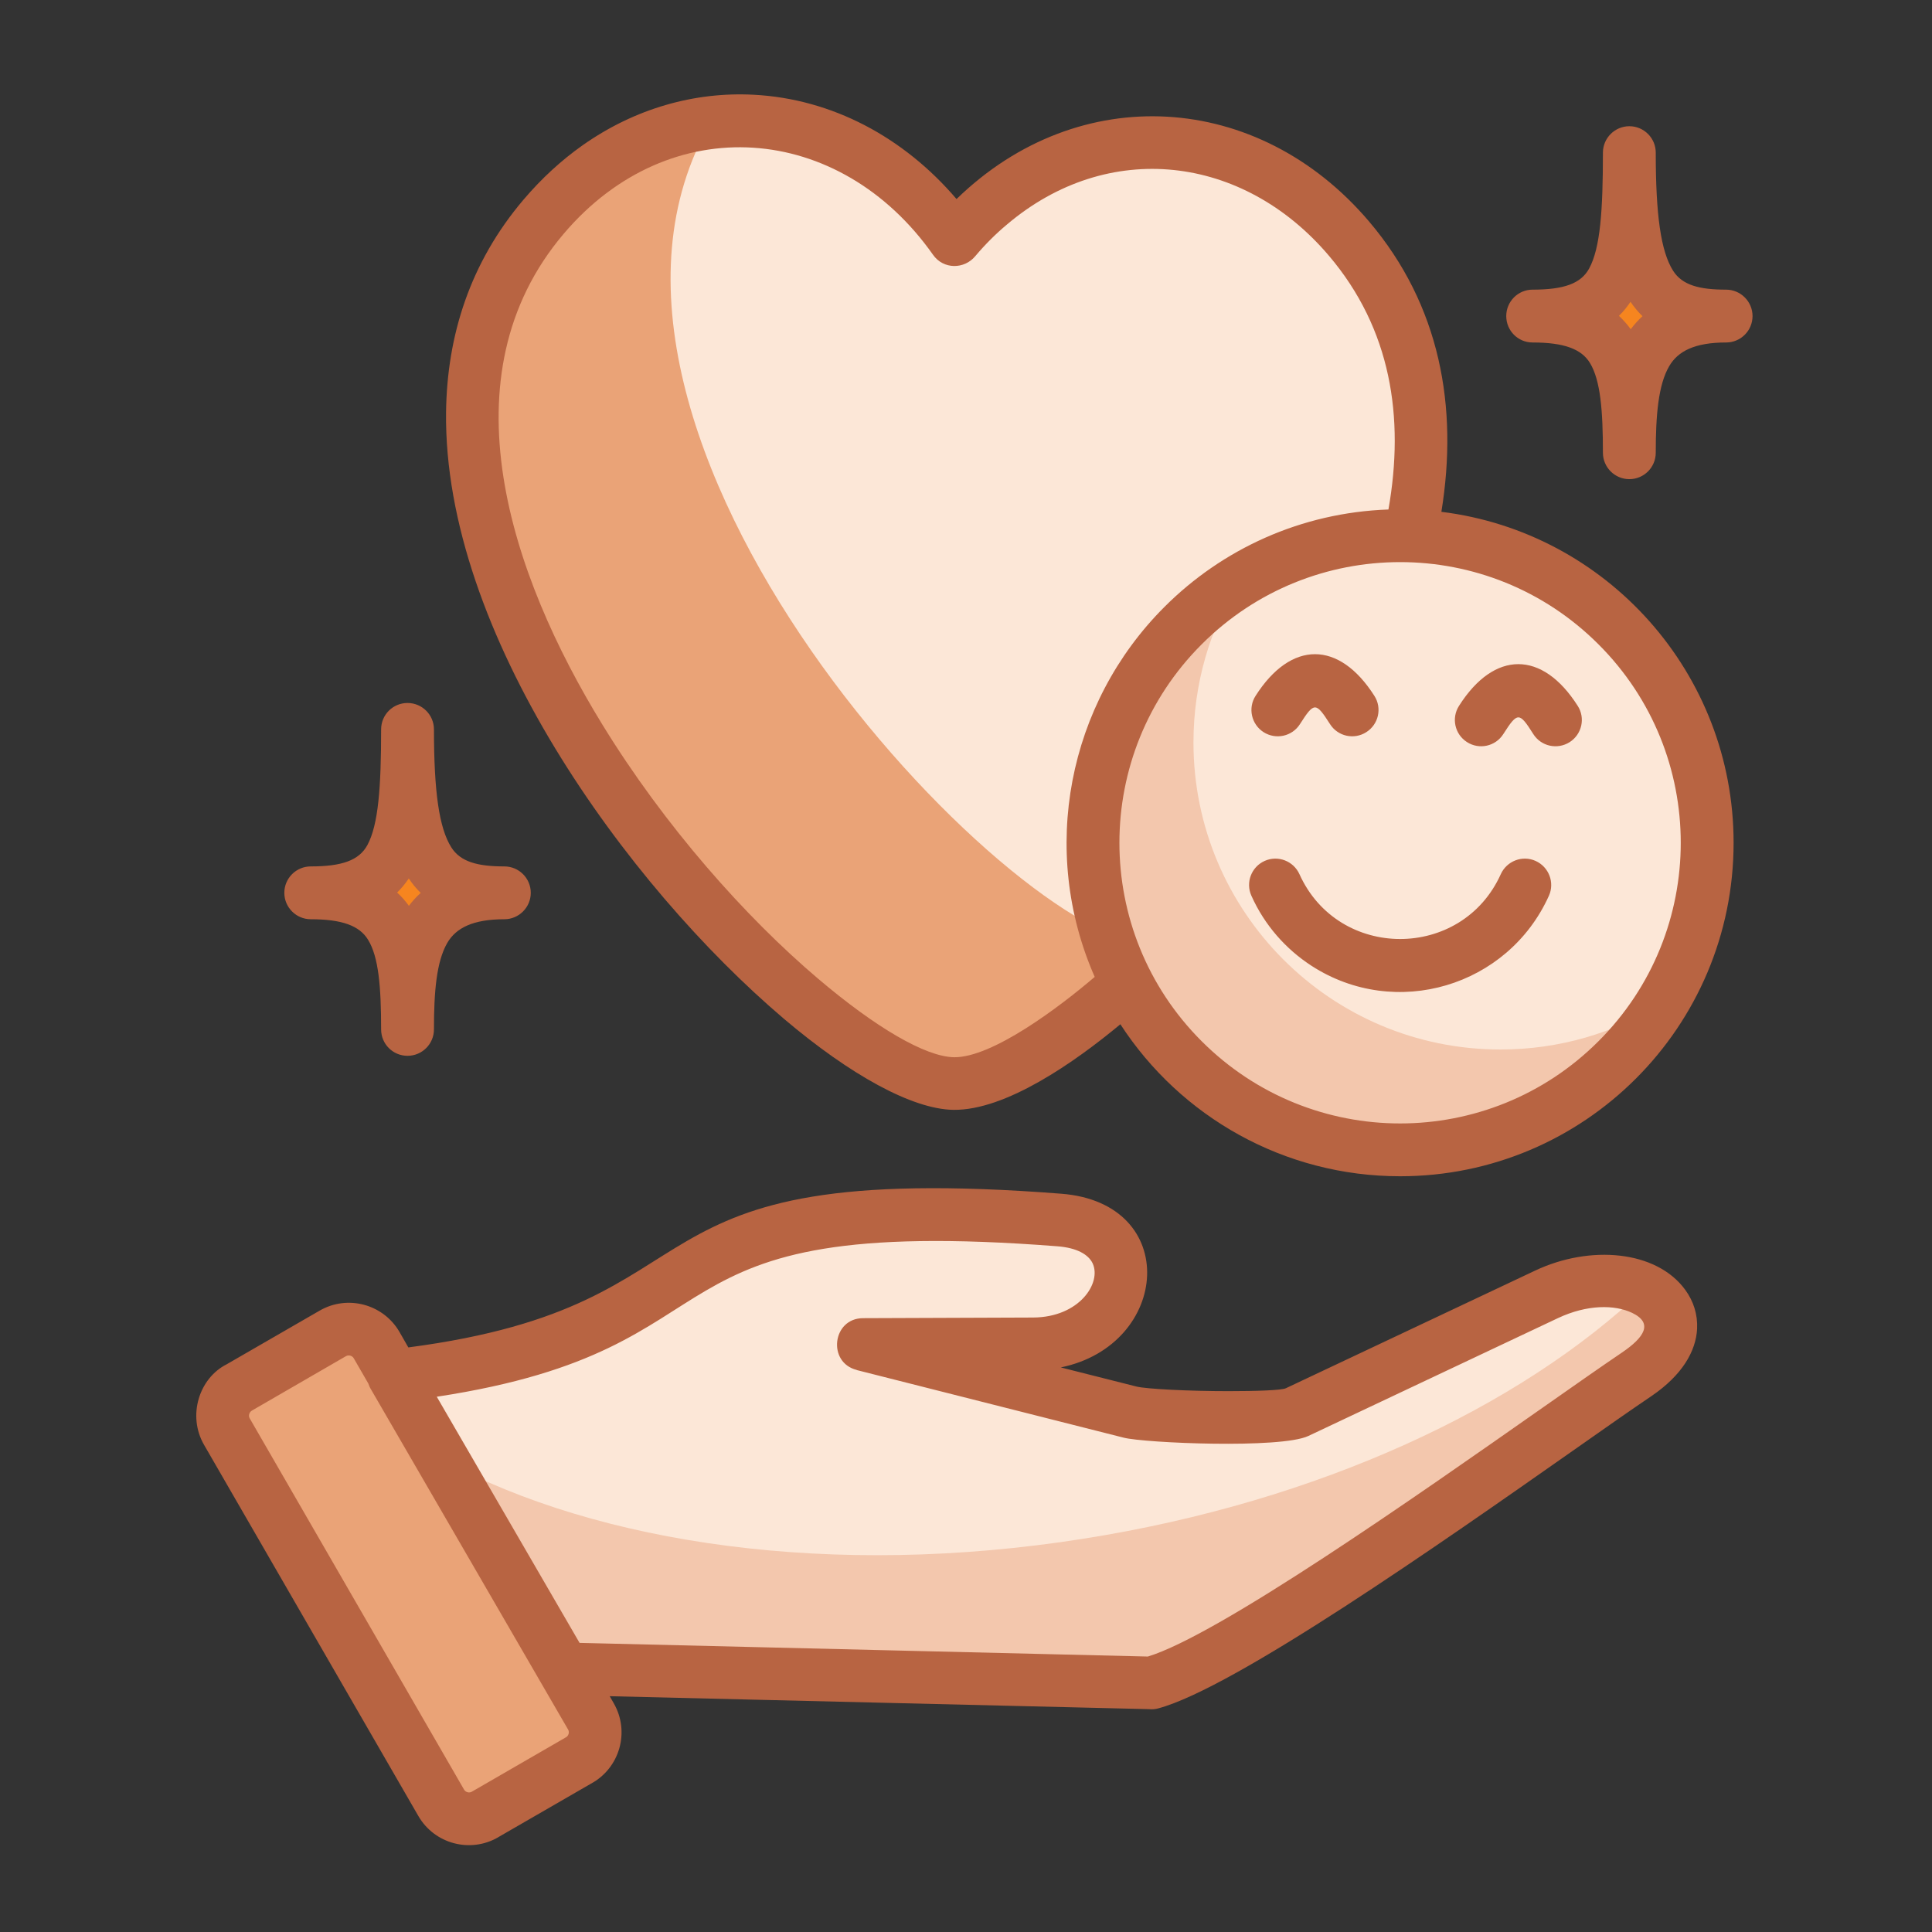 <svg id="Layer_1" enable-background="new 0 0 512 512" viewBox="0 0 512 512" xmlns="http://www.w3.org/2000/svg"><rect x="0" y="0" width="512" height="512" fill="#333333" stroke="none"/><g clip-rule="evenodd" fill-rule="evenodd"><path d="m104.3 364.62c96.04-11.06 55.36-50.74 176.43-41.3 25.91 2.01 18.99 32.71-6.94 32.83-15.02.06-30.02.11-45.04.17 25.88 6.55 44.87 11.37 70.75 17.92 5.33 1.36 39.26 2.35 44.25 0l66.13-31.21c23.75-11.23 45.81 6.29 23.92 21.15-27.33 18.57-104.94 75.49-128.64 81.84l-155.65-3.74z" fill="#f3c7ad"/><path d="m104.3 364.62c96.04-11.06 55.36-50.74 176.43-41.3 25.91 2.01 18.99 32.71-6.94 32.83-15.02.06-30.02.11-45.04.17 25.88 6.55 44.87 11.37 70.75 17.92 5.33 1.36 39.26 2.35 44.25 0l66.13-31.21c9.92-4.68 19.5-4.37 25.77-1.33-32.88 31.27-86.06 56.24-148.56 66.08-66.39 10.49-128.3 1.5-169.79-20.86z" fill="#fce7d7"/><path d="m63.22 367.79 25-14.43c4.02-2.32 9.24-.94 11.57 3.12l56.81 98.36c2.35 4.05.94 9.27-3.09 11.59l-25 14.43c-4.03 2.32-9.24.94-11.59-3.09l-56.78-98.39c-2.36-4.05-.94-9.26 3.08-11.59z" fill="#eaa377"/><path d="m357.49 63.24c68.29 80.45-65.51 224.39-104.71 223.91-38.83-.48-177.56-148.62-108.71-229.72 30.81-36.28 81.21-33.28 108.94 6.07 28.79-34.02 75.45-34.45 104.48-.26z" fill="#eaa377"/><path d="m357.49 63.24c46.43 54.68-.54 138.67-47.68 186.75-1.62.34-3.15.51-4.54.48-37.02-.45-164.86-135.16-116.96-217.98 23.64-2.95 48.19 7.6 64.69 31.01 28.8-34.02 75.46-34.45 104.49-.26z" fill="#fce7d7"/><path d="m371.04 141.96c44.96 0 81.38 36.45 81.38 81.38s-36.43 81.38-81.38 81.38c-44.93 0-81.35-36.45-81.35-81.38s36.42-81.38 81.35-81.38z" fill="#f3c7ad"/><path d="m371.04 141.96c44.96 0 81.38 36.45 81.38 81.38 0 15.65-4.42 30.27-12.1 42.69-12.42 7.68-27.01 12.1-42.69 12.1-44.93 0-81.35-36.45-81.35-81.38 0-15.65 4.42-30.27 12.08-42.69 12.4-7.65 27.03-12.1 42.68-12.1z" fill="#fce7d7"/><path d="m133.66 236.61c-19.08 0-25.65-7.77-25.65-43.31 0 32.8-3.4 43.31-25.65 43.31 22.25 0 25.65 11.4 25.65 36.2 0-22.06 3.4-36.2 25.65-36.2z" fill="#f6851f"/><path d="m457.44 83.76c-19.05 0-25.65-7.74-25.65-43.31 0 32.83-3.4 43.31-25.65 43.31 22.25 0 25.65 11.42 25.65 36.23-.01-22.05 3.42-36.23 25.65-36.23z" fill="#f6851f"/></g><path d="m435.27 83.79c-1.13-1.11-2.18-2.35-3.17-3.8-.94 1.39-1.96 2.64-3.06 3.71 1.13 1.08 2.18 2.24 3.12 3.54.93-1.24 1.98-2.4 3.11-3.45zm8.11-12.05c2.44 3.86 7.03 5.02 14.06 5.02 3.85 0 7 3.15 7 7 0 3.88-3.15 7-7 7-8.25 0-12.78 2.27-15.11 6.32-2.86 4.93-3.54 12.95-3.54 22.9 0 3.86-3.12 7-7 7-3.86 0-7-3.15-7-7 0-11.2-.65-19.19-3.43-23.78-2.24-3.69-6.83-5.44-15.22-5.44-3.85 0-6.97-3.12-6.97-7 0-3.85 3.12-7 6.97-7 8.28 0 12.84-1.59 15.02-5.64 2.95-5.47 3.63-15.36 3.63-30.67 0-3.85 3.15-7 7-7 3.88 0 7 3.15 7 7 0 16.44 1.33 26.13 4.59 31.29zm-331.88 164.89c-1.16-1.11-2.21-2.38-3.17-3.83-.94 1.39-1.96 2.64-3.09 3.74 1.16 1.05 2.18 2.21 3.12 3.51.93-1.23 1.98-2.4 3.14-3.42zm8.1-12.07c2.44 3.85 7 5.05 14.06 5.05 3.85 0 7 3.12 7 7 0 3.85-3.15 7-7 7-8.25 0-12.81 2.27-15.14 6.29-2.86 4.96-3.52 12.95-3.52 22.9 0 3.88-3.15 7-7 7-3.88 0-7-3.12-7-7 0-11.2-.65-19.19-3.46-23.75-2.24-3.69-6.83-5.44-15.19-5.44-3.86 0-7-3.15-7-7 0-3.88 3.15-7 7-7 8.25 0 12.81-1.59 15.02-5.67 2.92-5.44 3.63-15.36 3.63-30.64 0-3.88 3.12-7 7-7 3.85 0 7 3.12 7 7 .01 16.41 1.34 26.1 4.6 31.26zm244.63-40.14c2.07 3.23 1.11 7.54-2.15 9.61-3.23 2.07-7.54 1.13-9.61-2.13-3.77-5.9-4.2-5.9-7.97 0-2.07 3.26-6.38 4.2-9.64 2.13-3.23-2.07-4.2-6.38-2.13-9.61 9.39-14.74 22.12-14.74 31.5 0zm34.16 10.12c-2.07 3.26-6.38 4.2-9.61 2.13-3.26-2.07-4.2-6.38-2.13-9.61 9.35-14.74 22.08-14.74 31.46 0 2.07 3.23 1.11 7.54-2.13 9.61-3.26 2.07-7.57 1.13-9.64-2.13-3.72-5.9-4.18-5.9-7.95 0zm-66.75 42.86c-1.59-3.51-.03-7.65 3.49-9.24s7.65 0 9.24 3.51c10.32 22.9 43.03 22.9 53.35 0 1.59-3.51 5.73-5.1 9.24-3.51s5.1 5.73 3.51 9.24c-10.86 24.07-40.62 32.94-62.87 18.57-6.86-4.45-12.48-10.8-15.96-18.57zm50.34-101.76c43.91 5.41 77.44 42.86 77.44 87.7 0 48.81-39.57 88.38-88.38 88.38-30.67 0-58.17-15.7-74.13-40.28-12.1 10.06-30.36 22.85-44.22 22.68-10.88-.14-27.35-9.21-44.93-24.12-41.75-35.46-90.26-102.39-89.55-160.78.26-20.3 6.32-39.57 20.52-56.3 4.82-5.67 10.09-10.49 15.68-14.43 13.89-9.78 29.71-14.2 45.33-13.38 20.72 1.08 39.71 11.2 53.75 27.64 32.43-31.55 79.97-28.63 109.33 5.95 18.82 22.17 23.69 49.1 19.16 76.94zm-91.87 123.25c-14.74-33.51-7.14-72.43 18.45-98.02 15.31-15.34 36.2-25.03 59.39-25.85 4.31-24.41.71-47.85-15.79-67.27-22.71-26.76-58.51-31.04-85.38-8.19-2.92 2.44-5.7 5.22-8.31 8.31-2.92 3.54-8.45 3.57-11.2-.34-24.72-35.12-69.76-38.72-97.88-5.58-32 37.7-14.09 90.45 10.23 130.05 16.5 26.9 37.9 51 57.17 67.35 15.19 12.9 28.46 20.72 36.06 20.83 10.13.11 27.93-13.3 37.26-21.29zm133.51-88.13c-29.03-29.06-76.11-29.06-105.17 0-29.06 29.03-29.06 76.14 0 105.17 29.06 29.06 76.14 29.06 105.17 0 29.06-29.03 29.06-76.15 0-105.17zm-363.51 190.77 24.6-14.2c7.4-4.28 16.87-1.73 21.15 5.64l2.35 4.11c87.48-11.48 51.73-50.17 173.05-40.73 31.81 2.47 28.86 40.08-.14 46.03l20.07 5.07c2.58.65 13.92 1.22 24.32 1.22 7.51 0 14.06-.23 15.25-.77l66.13-31.21c14.43-6.8 32.09-5.39 39.74 5.16 2.18 3 3.29 6.49 3.12 10.29-.31 5.95-3.94 12.27-12.05 17.8-5.24 3.54-12.56 8.67-21 14.6-35.01 24.55-89.55 62.79-109.76 68.2-.82.23-1.64.28-2.47.2l-142.89-3.43 1.05 1.84c4.37 7.54 1.64 17.21-6.04 21.35l-24.6 14.2h.03c-7.4 4.28-16.87 1.76-21.15-5.64l-56.81-98.39c-4.44-7.71-1.3-17.66 6.05-21.34zm55.64 8.62 37.84 65.23 150.61 3.62c18.71-5.7 70.87-42.29 104.51-65.88 8.42-5.9 15.68-11 21.17-14.71 5.87-4 8.33-7.77 2.64-10.49-4.59-2.18-11.85-2.27-19.64 1.39l-66.16 31.24c-7.29 3.43-43.37 1.87-48.93.45l-70.75-17.92v-.03c-7.85-1.96-6.49-13.72 1.7-13.72l45.04-.17c12.3-.06 18.23-9.21 15.76-14.4-1.11-2.27-4.08-4.08-9.33-4.48-114.2-8.89-79.34 26.91-164.46 39.87zm-24.07-10.75-24.94 14.43c-.71.43-.96 1.39-.57 2.04l56.81 98.39c.4.71 1.36.96 2.04.57l24.97-14.43c.71-.4.96-1.36.57-2.04l-52.3-90.26c-.28-.45-.48-.96-.65-1.45l-3.86-6.69c-.4-.71-1.36-.96-2.04-.57h-.03z" fill="#b86442"/></svg>